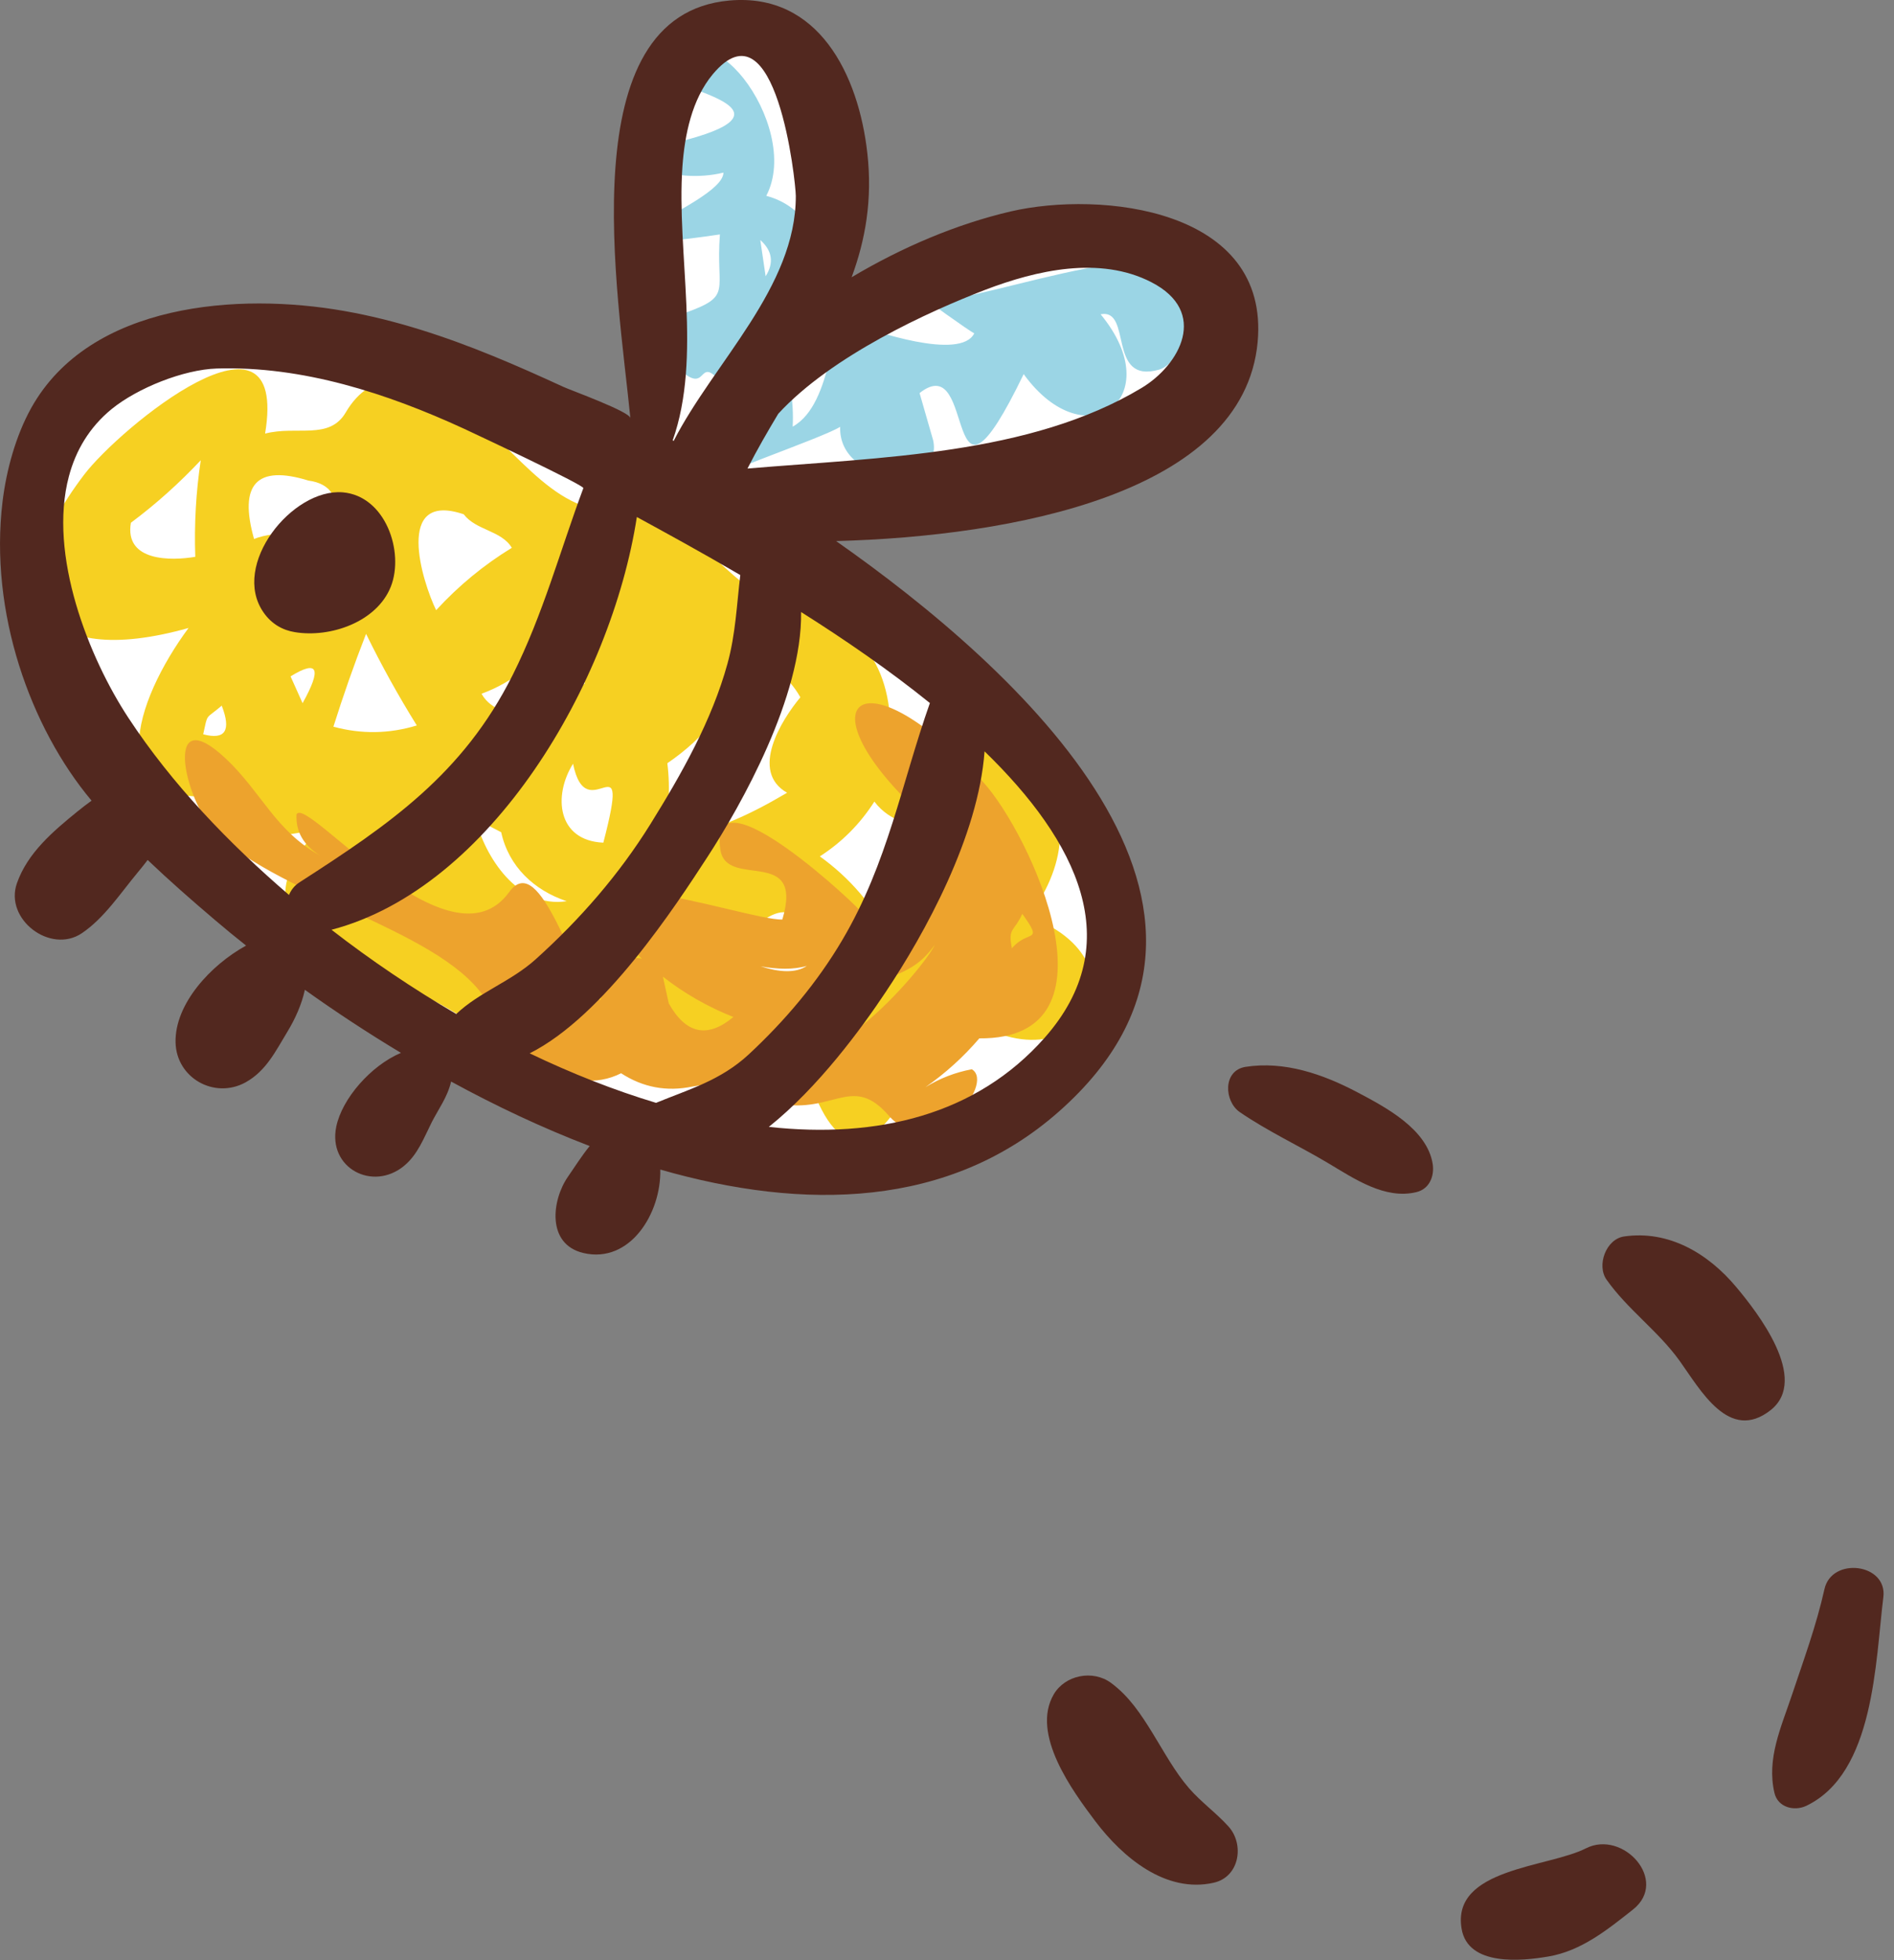 <?xml version="1.0" encoding="UTF-8"?>
<svg width="29px" height="30px" viewBox="0 0 29 30" version="1.1" xmlns="http://www.w3.org/2000/svg" xmlns:xlink="http://www.w3.org/1999/xlink">
    <rect x="0" y="0" width="29" height="30" fill="#808080" stroke="none"/>
    <!-- Generator: Sketch 55.2 (78181) - https://sketchapp.com -->
    <title>Bzzz</title>
    <desc>Created with Sketch.</desc>
    <g id="Page-1" stroke="none" stroke-width="1" fill="none" fill-rule="evenodd">
        <g id="five_LL_375" transform="translate(-36, -13)">
            <g id="screen" transform="translate(-30, 0)">
                <g id="Group-3" transform="translate(66, 5)">
                    <g id="Bzzz" transform="translate(0, 8)">
                        <g id="Group-5" transform="translate(0, -0)">
                            <path d="M1.125,6.375 C3,3 7.875,6 9.75,7.125 C10.125,4.875 10.125,0.375 10.875,0.375 C11.625,0.375 13.125,1.5 12.375,4.875 C16.5,3 19.069,4.025 18.75,4.875 C18.431,5.725 18,7.125 11.25,7.875 C15.75,10.875 18,13.5 16.125,16.125 C14.25,18.75 9.375,18 4.125,14.25 C1.125,12.375 -0.75,9.75 1.125,6.375 Z" id="Path-3" fill="#FFFFFF"></path>
                            <path d="M12.553,13.107 C12.893,12.888 13.171,12.608 13.388,12.268 C13.505,12.424 13.666,12.534 13.872,12.597 C13.336,12.977 13.633,14.365 13.63,14.367 C13.373,13.859 13.014,13.438 12.553,13.107 Z M5.519,13.892 C6.307,13.801 6.51,13.811 6.607,13.954 C6.309,13.877 5.959,13.841 5.519,13.892 Z M3.111,11.238 C3.186,10.904 3.137,11.02 3.395,10.8 C3.543,11.182 3.449,11.328 3.111,11.238 Z M2.004,8.001 C2.389,7.714 2.745,7.394 3.074,7.044 C3,7.534 2.973,8.026 2.99,8.522 C2.627,8.584 1.903,8.599 2.004,8.001 Z M4.722,7.355 C5.457,7.454 5.07,8.309 4.807,8.692 C5.041,8.067 4.194,8.123 3.89,8.249 C3.653,7.41 3.93,7.111 4.722,7.355 Z M7.1,7.871 C7.29,8.12 7.675,8.116 7.837,8.384 C7.406,8.648 7.02,8.966 6.678,9.339 C6.466,8.905 6.03,7.508 7.1,7.871 Z M12.255,10.672 C11.963,11.021 11.476,11.807 12.052,12.133 C11.42,12.504 10.88,12.754 10.136,12.847 C10.24,12.463 10.267,12.075 10.218,11.681 C10.774,11.304 11.264,10.744 11.373,10.059 C11.767,10.126 12.061,10.33 12.255,10.672 Z M5.605,9.701 C5.84,10.181 6.099,10.649 6.382,11.103 C5.957,11.232 5.532,11.238 5.105,11.122 C5.256,10.643 5.422,10.169 5.605,9.701 Z M7.972,11.205 C7.821,10.842 7.534,10.905 7.373,10.618 C7.868,10.435 8.249,10.117 8.516,9.664 C8.709,9.904 8.856,10.17 8.956,10.463 C8.518,10.56 8.189,10.807 7.972,11.205 Z M8.774,11.689 C8.987,12.728 9.676,11.219 9.238,12.897 C8.532,12.866 8.467,12.178 8.774,11.689 Z M7.674,12.737 C7.788,13.261 8.177,13.626 8.677,13.793 C7.919,13.907 7.422,13.099 7.281,12.533 C7.412,12.601 7.543,12.669 7.674,12.737 Z M4.449,10.352 C4.869,10.093 4.93,10.229 4.633,10.762 C4.572,10.625 4.51,10.489 4.449,10.352 Z M10.442,14.024 C9.909,14.382 9.414,15.034 8.696,15.037 C8.778,14.988 10.555,13.099 10.442,14.024 Z M14.64,13.54 C14.812,13.77 14.799,13.929 14.502,14.002 C14.548,13.848 14.594,13.695 14.64,13.54 Z M13.636,11.445 C13.682,10.277 13.286,9.552 12.065,9.267 C11.009,9.021 10.686,7.768 9.45,7.821 C8.405,7.866 7.861,6.75 6.871,6.099 C6.311,5.731 5.683,5.649 5.294,6.312 C5.042,6.742 4.545,6.51 4.059,6.636 C4.427,4.413 1.832,6.55 1.289,7.264 C-0.124,9.121 0.593,10.258 2.887,9.611 C2.074,10.711 1.464,12.429 3.525,12.168 C3.629,13.046 4.359,12.758 4.864,12.702 C3.641,14.045 4.924,14.587 6.099,15.061 C7.983,15.824 8.303,17.185 10.229,15.351 C10.266,16.35 11.777,18.179 11.645,16.537 C11.604,16.026 11.179,14.414 11.719,14.063 C12.838,13.336 12.47,16.742 12.493,16.796 C13.443,19.045 14.749,14.694 14.253,15.129 C16.305,17.127 17.807,14.772 15.751,14.028 C17.045,12.282 15.515,10.79 13.636,11.445 Z" id="Fill-774" fill="#F6D022"></path>
                            <path d="M11.723,4.228 C11.695,4.043 11.668,3.858 11.641,3.673 C11.826,3.838 11.853,4.024 11.723,4.228 Z M14.289,6.742 C14.22,6.5 14.15,6.258 14.08,6.016 C14.977,5.308 14.411,8.334 15.674,5.726 C16.634,7.05 17.905,6.082 16.852,4.81 C17.345,4.717 16.945,5.887 17.749,5.657 C18.121,5.551 18.57,4.471 18.237,4.177 C17.487,3.517 14.223,4.953 14.101,4.511 C14.113,4.552 14.857,5.075 14.917,5.102 C14.707,5.525 13.361,5.064 13.036,4.942 C12.677,4.805 12.784,6.169 12.137,6.53 C12.18,5.711 11.823,5.438 12.314,4.827 C12.826,4.19 12.545,3.211 11.733,2.997 C12.3,1.912 10.714,-0.098 10.34,1.207 C10.297,1.357 12.268,1.668 10.511,2.14 C9.359,2.45 10.298,2.833 11.077,2.642 C11.073,3.15 8.183,4.006 11.023,3.588 C10.954,4.478 11.233,4.524 10.47,4.796 C10.128,4.97 10.063,5.211 10.272,5.518 C10.993,6.308 10.527,5.035 11.321,6.25 C11.29,6.304 9.449,7.482 10.698,7.466 C10.758,7.318 12.56,6.719 12.864,6.533 C12.836,7.431 14.45,7.521 14.289,6.742 L14.289,6.742 Z" id="Fill-788" fill="#9BD5E5"></path>
                            <path d="M12.031,15.746 C12.412,15.78 12.735,15.66 13.001,15.387 C13.47,14.846 13.912,15.037 14.313,14.459 C14.148,14.828 12.371,16.874 12.031,15.746 Z M10.24,15.357 C10.211,15.221 10.18,15.085 10.15,14.948 C10.48,15.206 10.84,15.411 11.229,15.565 C10.833,15.896 10.503,15.826 10.24,15.357 Z M12.353,14.783 C12.184,14.898 11.93,14.881 11.647,14.79 C11.904,14.835 12.147,14.844 12.353,14.783 Z M15.494,14.514 C15.429,14.197 15.528,14.263 15.653,13.986 C15.987,14.455 15.741,14.217 15.494,14.514 Z M14.995,15.892 C17.248,15.912 15.773,12.755 15.049,11.964 C13.088,9.821 12.155,10.841 14.399,12.721 C13.73,12.86 14.466,14.104 13.156,13.93 C13.264,13.995 10.833,11.674 11.03,13.004 C11.121,13.62 12.317,12.936 11.979,14.073 C11.423,14.095 7.827,12.776 9.827,14.671 C9.428,14.6 9.261,15.013 9.194,15.308 C8.782,15.016 8.283,12.973 7.795,13.655 C6.888,14.901 4.687,12.159 4.54,12.464 C4.527,12.727 4.647,12.936 4.899,13.093 C4.218,12.716 4.005,12.128 3.46,11.613 C2.455,10.666 2.83,12.353 3.374,12.82 C4.551,13.832 7.033,14.322 7.529,15.468 C7.825,16.15 8.744,16.814 9.51,16.426 C9.844,16.643 10.207,16.711 10.6,16.63 C11.639,16.447 11.057,16.784 12.01,16.906 C12.786,17.005 13.071,16.46 13.603,17.069 C14.265,17.829 15.251,16.582 14.88,16.365 C14.627,16.412 14.39,16.504 14.169,16.64 C14.476,16.426 14.751,16.177 14.995,15.892 L14.995,15.892 Z" id="Fill-789" fill="#EDA32D"></path>
                            <path d="M11.772,17.247 C12.531,16.64 13.184,15.749 13.56,15.185 C14.158,14.292 14.981,12.801 15.075,11.499 C16.494,12.876 17.274,14.438 15.994,15.884 C14.952,17.062 13.44,17.43 11.772,17.247 Z M1.055,7.29 C1.16,6.895 1.367,6.541 1.709,6.261 C2.105,5.939 2.809,5.656 3.321,5.64 C4.634,5.6 5.925,6.019 7.103,6.561 C7.246,6.627 8.948,7.426 8.932,7.471 C8.577,8.424 8.315,9.404 7.85,10.331 C7.088,11.851 5.963,12.617 4.589,13.502 C4.505,13.555 4.456,13.624 4.425,13.697 C3.505,12.907 2.635,12.004 1.967,10.988 C1.362,10.069 0.734,8.495 1.055,7.29 Z M10.449,2.549 C10.484,2.062 10.594,1.52 10.914,1.136 C11.887,-0.025 12.184,2.793 12.185,2.997 C12.19,4.396 10.928,5.549 10.315,6.748 C10.311,6.745 10.305,6.742 10.3,6.74 C10.752,5.463 10.356,3.87 10.449,2.549 Z M15.084,4.436 C15.872,4.135 16.84,3.914 17.627,4.318 C18.513,4.772 18.067,5.586 17.477,5.939 C15.77,6.964 13.48,6.999 11.445,7.171 C11.593,6.881 11.754,6.603 11.916,6.333 C12.735,5.443 14.223,4.767 15.084,4.436 Z M5.076,14.23 C7.516,13.591 9.359,10.45 9.751,7.913 C10.149,8.13 10.706,8.433 11.335,8.801 C11.281,9.252 11.263,9.704 11.14,10.153 C10.9,11.027 10.435,11.847 9.96,12.611 C9.479,13.385 8.879,14.073 8.203,14.681 C7.823,15.024 7.34,15.183 6.986,15.519 C6.322,15.131 5.679,14.698 5.076,14.23 Z M10.045,16.879 C9.401,16.685 8.751,16.429 8.11,16.121 C9.246,15.553 10.349,13.858 10.83,13.119 C11.353,12.316 12.284,10.66 12.266,9.367 C12.925,9.783 13.61,10.253 14.238,10.76 C13.805,11.985 13.594,13.206 12.898,14.385 C12.511,15.041 12.02,15.621 11.464,16.138 C11.03,16.54 10.537,16.676 10.045,16.879 Z M16.216,17.01 C19.697,13.931 15.566,10.217 12.802,8.281 C15.508,8.209 19.039,7.548 19.256,5.24 C19.448,3.187 16.852,2.917 15.475,3.236 C14.646,3.43 13.815,3.782 13.04,4.243 C13.25,3.672 13.361,3.059 13.28,2.342 C13.146,1.148 12.534,-0.114 11.168,0.008 C8.724,0.226 9.463,4.486 9.652,6.399 C9.641,6.299 8.746,5.976 8.626,5.921 C8.27,5.757 7.912,5.597 7.55,5.449 C6.814,5.148 6.057,4.898 5.273,4.76 C3.663,4.475 1.379,4.63 0.478,6.244 C0.242,6.668 0.097,7.196 0.039,7.677 C-0.166,9.369 0.463,11.135 1.402,12.254 C1.327,12.308 1.253,12.365 1.183,12.422 C0.809,12.726 0.422,13.054 0.259,13.518 C0.065,14.069 0.771,14.607 1.253,14.283 C1.599,14.049 1.844,13.67 2.111,13.35 C2.162,13.29 2.212,13.225 2.261,13.162 C2.588,13.474 2.936,13.779 3.294,14.083 C3.443,14.21 3.602,14.341 3.768,14.472 C3.225,14.77 2.676,15.365 2.688,15.952 C2.699,16.498 3.282,16.827 3.759,16.566 C4.076,16.391 4.222,16.084 4.402,15.788 C4.518,15.597 4.619,15.375 4.668,15.149 C5.124,15.475 5.618,15.801 6.139,16.114 C5.677,16.31 5.238,16.814 5.149,17.242 C5.017,17.876 5.705,18.239 6.185,17.845 C6.398,17.67 6.49,17.415 6.611,17.175 C6.714,16.973 6.853,16.789 6.907,16.553 C7.587,16.924 8.301,17.262 9.029,17.54 C8.908,17.688 8.804,17.854 8.696,18.01 C8.448,18.367 8.366,19.043 8.932,19.177 C9.647,19.345 10.126,18.568 10.11,17.9 C12.314,18.533 14.539,18.494 16.216,17.01 L16.216,17.01 Z" id="Fill-802" fill="#52281F"></path>
                            <path d="M4.515,9.675 C5.057,9.765 5.769,9.52 5.984,8.979 C6.194,8.447 5.903,7.59 5.247,7.535 C4.474,7.472 3.53,8.648 4.035,9.373 C4.158,9.551 4.328,9.645 4.515,9.675" id="Fill-803" fill="#52281F"></path>
                            <path d="M19.073,16.328 C18.718,16.383 18.744,16.856 18.982,17.02 C19.41,17.314 19.892,17.537 20.338,17.803 C20.738,18.041 21.206,18.363 21.689,18.245 C21.891,18.195 21.966,17.995 21.936,17.81 C21.848,17.278 21.213,16.944 20.781,16.716 C20.255,16.439 19.668,16.236 19.073,16.328" id="Fill-804" fill="#52281F"></path>
                            <path d="M27.111,21.582 C27.711,21.108 26.904,20.079 26.586,19.7 C26.152,19.18 25.547,18.825 24.867,18.924 C24.591,18.964 24.444,19.364 24.598,19.584 C24.92,20.041 25.386,20.368 25.715,20.824 C26.038,21.274 26.476,22.082 27.111,21.582" id="Fill-805" fill="#52281F"></path>
                            <path d="M27.657,27.638 C28.704,27.137 28.714,25.427 28.837,24.444 C28.901,23.927 28.046,23.822 27.935,24.322 C27.811,24.878 27.615,25.41 27.434,25.951 C27.27,26.44 27.048,26.918 27.169,27.439 C27.22,27.662 27.472,27.726 27.657,27.638" id="Fill-806" fill="#52281F"></path>
                            <path d="M22.379,29.517 C22.475,30.101 23.307,30.013 23.709,29.944 C24.215,29.858 24.616,29.531 25.004,29.225 C25.559,28.784 24.853,27.999 24.282,28.289 C23.703,28.584 22.224,28.592 22.379,29.517" id="Fill-807" fill="#52281F"></path>
                            <path d="M18.584,28.815 C18.981,28.725 19.056,28.228 18.811,27.955 C18.623,27.747 18.393,27.583 18.207,27.37 C17.99,27.12 17.825,26.813 17.652,26.532 C17.471,26.239 17.291,25.963 17.012,25.757 C16.733,25.551 16.308,25.636 16.135,25.931 C15.779,26.538 16.421,27.41 16.774,27.878 C17.19,28.427 17.849,28.981 18.584,28.815" id="Fill-808" fill="#52281F"></path>
                        </g>
                    </g>
                </g>
            </g>
        </g>
    </g>
</svg>